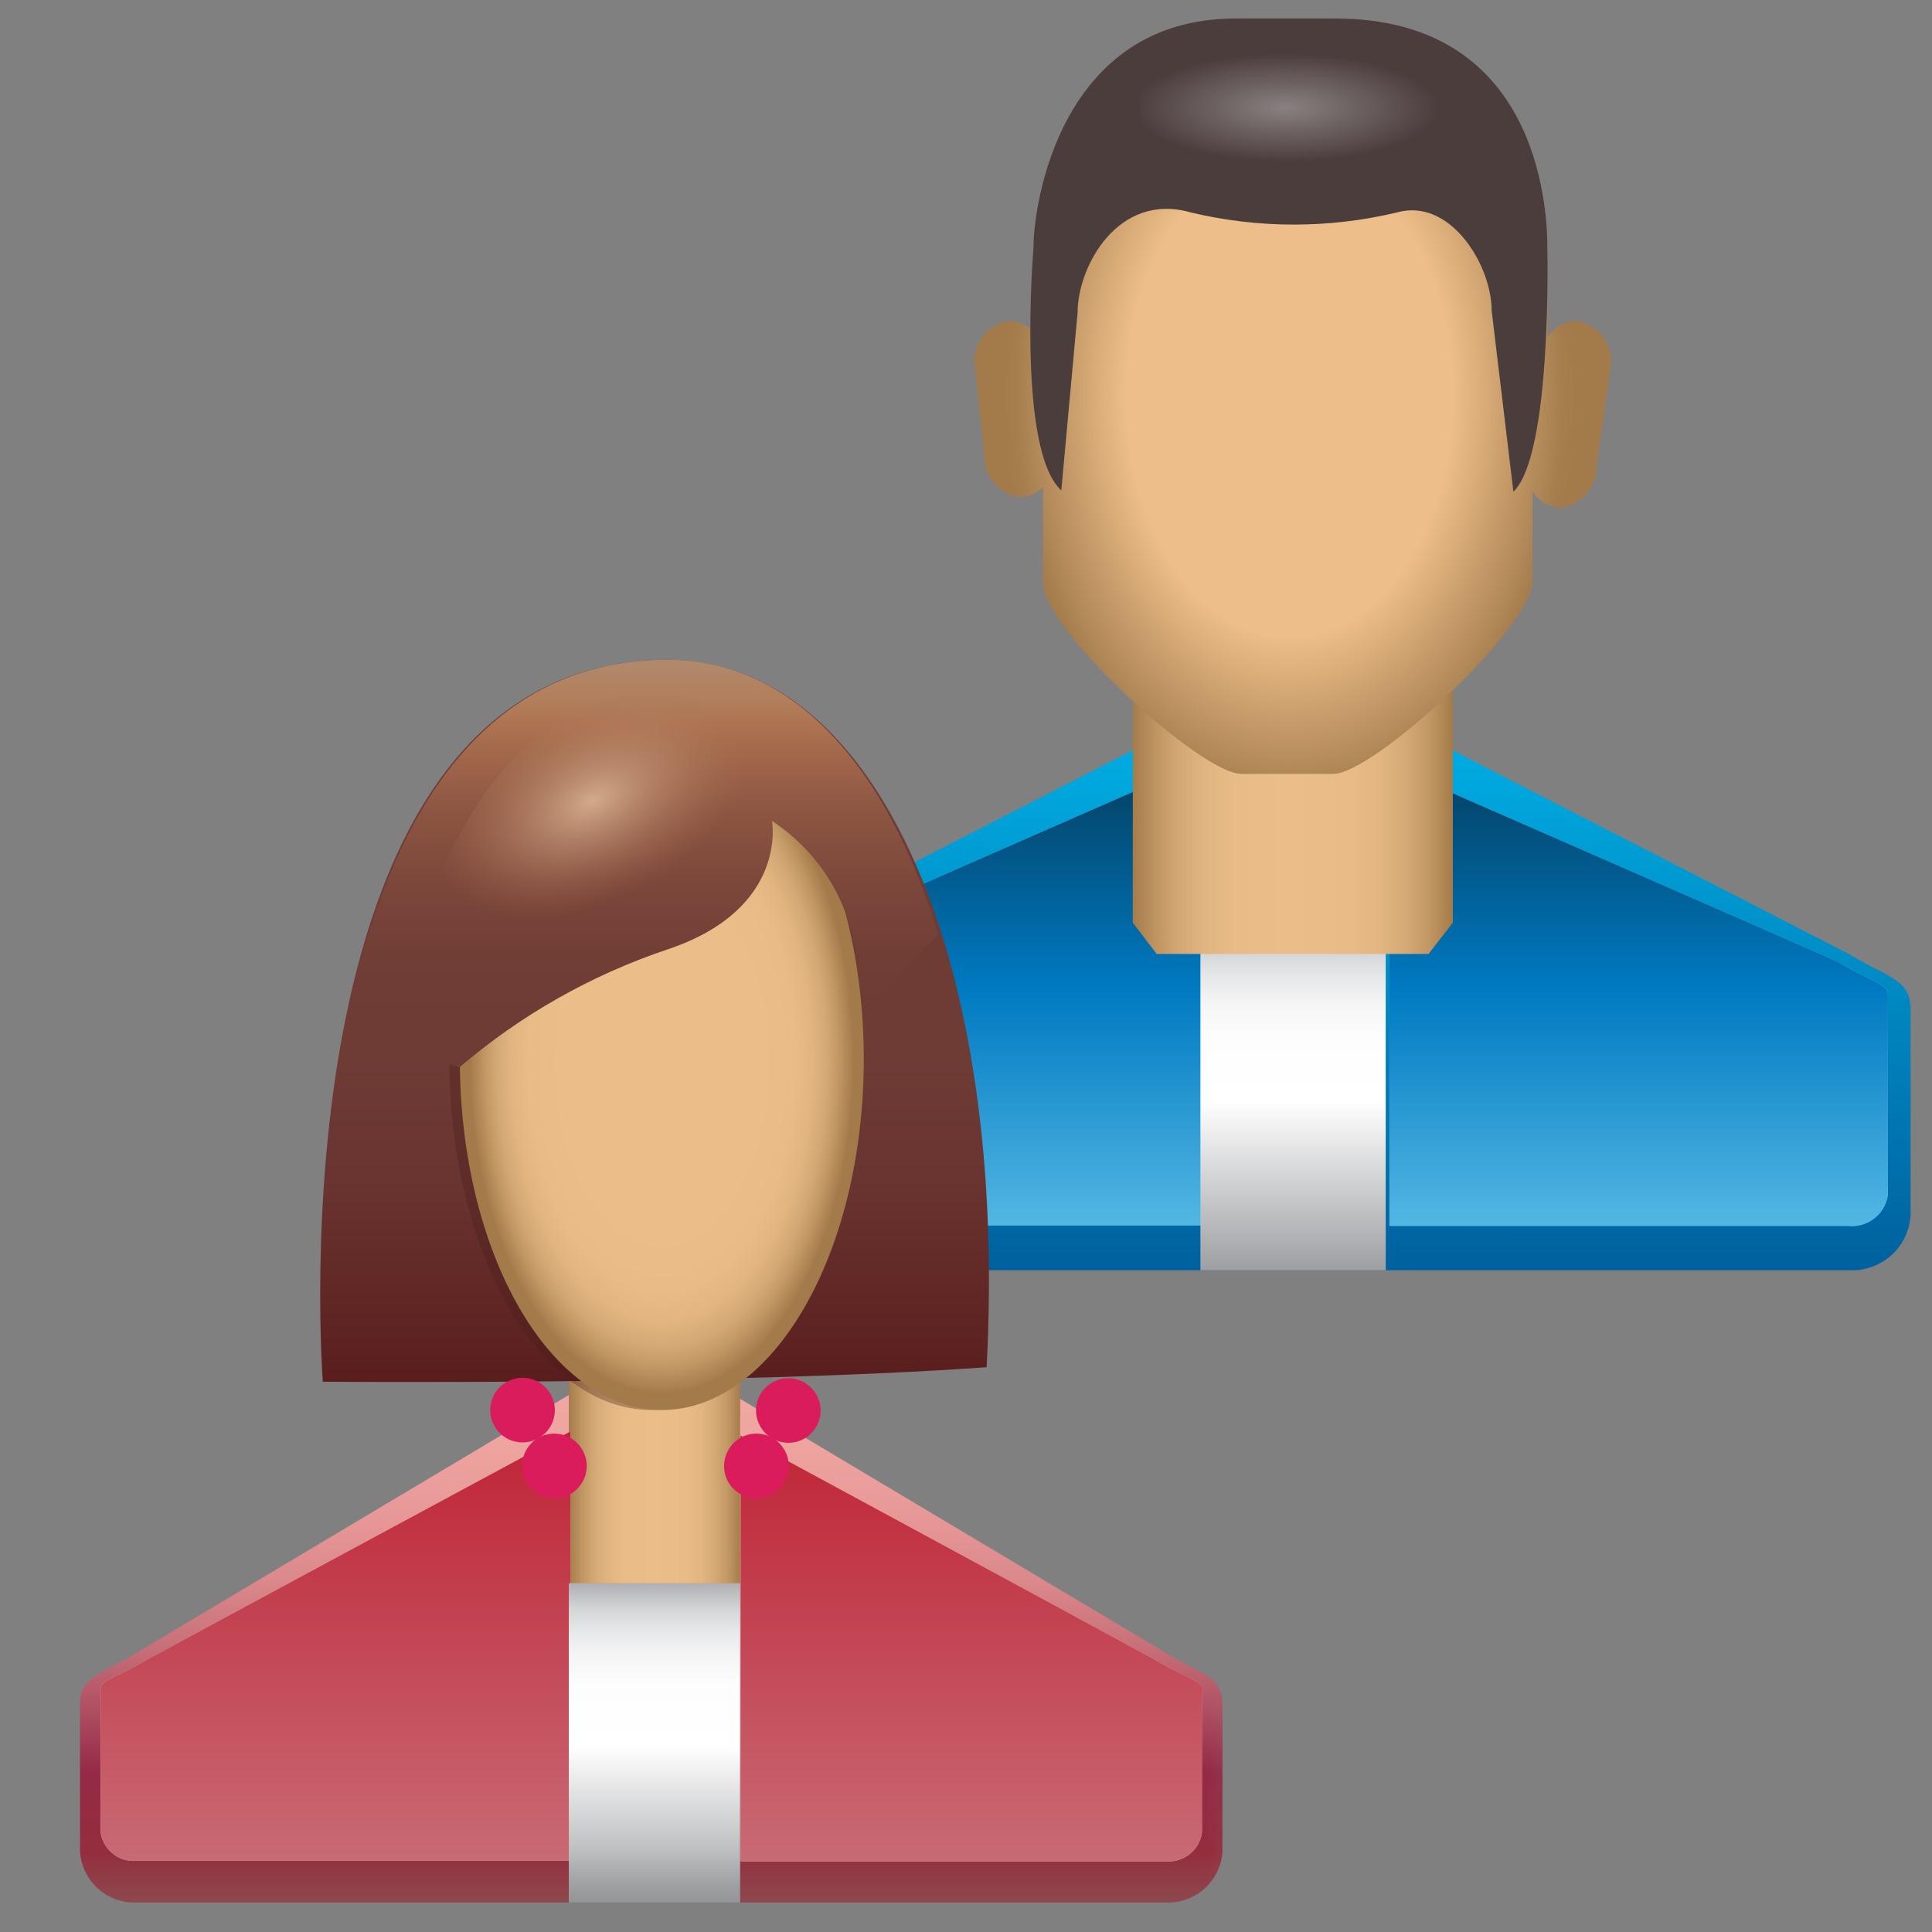 <svg width="12" height="12" viewBox="0 0 12 12" fill="none" xmlns="http://www.w3.org/2000/svg">
<rect x="0" y="0" width="12" height="12" fill="#808080" stroke="none"/>
<path d="M11.483 7.89H4.577C4.481 7.895 4.387 7.862 4.315 7.798C4.243 7.734 4.199 7.644 4.193 7.548V6.261C4.193 6.073 4.374 6.053 4.577 5.92L8.03 4.151L11.483 5.925C11.709 6.065 11.867 6.078 11.867 6.266V7.548C11.861 7.644 11.818 7.734 11.746 7.798C11.674 7.862 11.579 7.895 11.483 7.89V7.89Z" fill="url(#paint0_linear)"/>
<path d="M8.63 7.611V4.755L11.413 5.972C11.476 6.01 11.533 6.04 11.586 6.065C11.726 6.135 11.726 6.143 11.726 6.183V7.42C11.718 7.479 11.688 7.532 11.641 7.568C11.594 7.604 11.534 7.621 11.476 7.614H8.63V7.611ZM4.577 7.611C4.518 7.618 4.459 7.602 4.412 7.566C4.365 7.53 4.334 7.476 4.326 7.418V6.181C4.326 6.141 4.339 6.125 4.474 6.06C4.533 6.032 4.59 6.001 4.645 5.967L7.478 4.725V7.611H4.577V7.611Z" fill="url(#paint1_radial)"/>
<path d="M8.63 7.611V4.755L11.413 5.972C11.476 6.01 11.533 6.04 11.586 6.065C11.726 6.135 11.726 6.143 11.726 6.183V7.42C11.718 7.479 11.688 7.532 11.64 7.568C11.594 7.604 11.534 7.621 11.476 7.614H8.63V7.611ZM4.577 7.611C4.518 7.618 4.459 7.602 4.412 7.566C4.365 7.53 4.334 7.476 4.326 7.418V6.181C4.326 6.141 4.339 6.125 4.474 6.06C4.533 6.032 4.59 6.001 4.645 5.967L7.478 4.725V7.611H4.577V7.611Z" fill="url(#paint2_linear)"/>
<path d="M7.456 5.747H8.607V7.89H7.456V5.747Z" fill="url(#paint3_linear)"/>
<path d="M9.024 5.731L8.873 5.925H7.184L7.036 5.731V3.676H9.024V5.731Z" fill="url(#paint4_linear)"/>
<path d="M9.787 1.995C9.751 1.996 9.716 2.006 9.686 2.024C9.655 2.042 9.629 2.067 9.611 2.098V1.541C9.611 1.255 9.443 0.115 8.281 0.115H7.706C6.703 0.115 6.419 1.255 6.419 1.541V2.063C6.401 2.042 6.378 2.026 6.353 2.014C6.328 2.002 6.301 1.996 6.274 1.995C6.212 2.002 6.156 2.032 6.115 2.078C6.075 2.125 6.052 2.184 6.053 2.246L6.115 2.836C6.115 2.897 6.137 2.957 6.178 3.003C6.219 3.05 6.275 3.079 6.336 3.087C6.39 3.085 6.442 3.063 6.479 3.024V3.621C6.479 3.907 7.458 4.806 7.711 4.806H8.281C8.532 4.806 9.518 3.895 9.518 3.609V3.049C9.536 3.08 9.562 3.105 9.593 3.123C9.623 3.141 9.658 3.151 9.694 3.152C9.755 3.144 9.811 3.115 9.852 3.068C9.893 3.022 9.915 2.963 9.915 2.901L10.008 2.246C10.008 2.184 9.986 2.125 9.945 2.078C9.904 2.032 9.848 2.002 9.787 1.995V1.995Z" fill="url(#paint5_radial)"/>
<path d="M9.787 1.995C9.751 1.996 9.716 2.006 9.686 2.024C9.655 2.042 9.629 2.067 9.611 2.098V1.541C9.611 1.255 9.443 0.115 8.281 0.115H7.706C6.703 0.115 6.419 1.255 6.419 1.541V2.063C6.401 2.042 6.378 2.026 6.353 2.014C6.328 2.002 6.301 1.996 6.274 1.995C6.212 2.002 6.156 2.032 6.115 2.078C6.075 2.125 6.052 2.184 6.053 2.246L6.115 2.836C6.115 2.897 6.137 2.957 6.178 3.003C6.219 3.05 6.275 3.079 6.336 3.087C6.39 3.085 6.442 3.063 6.479 3.024V3.621C6.479 3.907 7.458 4.806 7.711 4.806H8.281C8.532 4.806 9.518 3.895 9.518 3.609V3.049C9.536 3.08 9.562 3.105 9.593 3.123C9.624 3.141 9.658 3.151 9.694 3.152C9.755 3.144 9.811 3.115 9.852 3.068C9.893 3.022 9.915 2.963 9.915 2.901L10.008 2.246C10.008 2.184 9.986 2.125 9.945 2.078C9.904 2.032 9.848 2.002 9.787 1.995V1.995Z" fill="url(#paint6_radial)"/>
<path d="M9.611 1.541C9.611 1.255 9.536 0.115 8.294 0.115H7.674C6.592 0.115 6.419 1.255 6.419 1.541C6.419 1.541 6.314 2.795 6.592 3.046L6.693 1.942C6.693 1.656 6.944 1.189 7.398 1.32C7.818 1.42 8.255 1.42 8.675 1.32C9.006 1.225 9.265 1.644 9.265 1.93L9.4 3.054C9.641 2.826 9.611 1.541 9.611 1.541Z" fill="#4C3D3D"/>
<g style="mix-blend-mode:screen" opacity="0.5">
<rect x="7.082" y="0.167" width="1.84" height="0.97" rx="0.485" fill="url(#paint7_radial)"/>
</g>
<mask id="mask0" mask-type="alpha" maskUnits="userSpaceOnUse" x="0" y="3" width="9" height="9">
<rect y="3.97" width="8.03" height="8.03" fill="#C4C4C4"/>
</mask>
<g mask="url(#mask0)">
<path d="M7.24 11.817H0.851C0.762 11.821 0.675 11.79 0.609 11.731C0.543 11.672 0.503 11.589 0.497 11.501V10.58C0.497 10.406 0.665 10.386 0.851 10.264L4.045 8.359L7.24 10.266C7.448 10.396 7.593 10.409 7.593 10.582V11.503C7.587 11.591 7.546 11.673 7.48 11.732C7.414 11.79 7.328 11.821 7.24 11.817V11.817Z" fill="url(#paint8_linear)"/>
<path d="M3.533 8.258H4.597V9.834H3.533V8.258Z" fill="url(#paint9_linear)"/>
<path d="M4.146 4.098C5.476 4.098 6.261 6.008 6.128 8.492C4.547 8.605 2.005 8.582 2.005 8.582C2.005 8.582 1.661 4.098 4.146 4.098Z" fill="url(#paint10_linear)"/>
<path d="M4.045 8.758C4.738 8.758 5.3 7.782 5.3 6.577C5.3 5.373 4.738 4.396 4.045 4.396C3.352 4.396 2.791 5.373 2.791 6.577C2.791 7.782 3.352 8.758 4.045 8.758Z" fill="#4B201C" fill-opacity="0.34"/>
<path d="M4.11 8.758C4.803 8.758 5.365 7.782 5.365 6.577C5.365 5.373 4.803 4.397 4.11 4.397C3.417 4.397 2.856 5.373 2.856 6.577C2.856 7.782 3.417 8.758 4.11 8.758Z" fill="url(#paint11_radial)"/>
<path d="M4.148 4.098C2.893 4.098 2.359 5.262 2.14 6.404L2.853 6.63C3.233 6.305 3.672 6.056 4.146 5.897C4.898 5.646 4.795 5.099 4.795 5.099C4.949 5.2 5.077 5.335 5.169 5.494C5.261 5.653 5.314 5.832 5.325 6.015C5.368 6.381 5.506 6.131 5.827 5.802C5.511 4.758 4.923 4.098 4.148 4.098Z" fill="url(#paint12_linear)"/>
<ellipse cx="4.032" cy="6.981" rx="1.589" ry="2.677" fill="url(#paint13_radial)"/>
<path d="M4.6 11.558V8.916L7.174 10.309C7.232 10.344 7.287 10.371 7.335 10.394C7.465 10.459 7.465 10.467 7.465 10.504V11.383C7.458 11.436 7.43 11.484 7.388 11.517C7.346 11.55 7.293 11.566 7.24 11.561H4.6V11.558ZM0.851 11.558C0.797 11.563 0.744 11.548 0.702 11.514C0.66 11.481 0.632 11.433 0.625 11.38V10.502C0.625 10.464 0.625 10.452 0.763 10.389C0.817 10.363 0.87 10.335 0.921 10.304L3.543 8.891V11.558H0.851V11.558Z" fill="#E1C3C2"/>
<path d="M4.6 11.558V8.916L7.174 10.309C7.232 10.344 7.287 10.371 7.335 10.394C7.466 10.459 7.466 10.467 7.466 10.504V11.383C7.458 11.436 7.43 11.484 7.388 11.517C7.346 11.55 7.293 11.566 7.24 11.561H4.6V11.558ZM0.851 11.558C0.797 11.563 0.744 11.548 0.702 11.514C0.66 11.481 0.632 11.433 0.625 11.38V10.502C0.625 10.464 0.625 10.452 0.763 10.389C0.817 10.363 0.87 10.335 0.921 10.304L3.543 8.891V11.558H0.851V11.558Z" fill="url(#paint14_linear)"/>
<path d="M3.346 8.932C3.442 8.877 3.475 8.754 3.419 8.658C3.364 8.562 3.241 8.529 3.145 8.585C3.049 8.64 3.016 8.763 3.072 8.859C3.127 8.955 3.25 8.988 3.346 8.932Z" fill="#DA1C5C"/>
<path d="M3.544 9.279C3.64 9.224 3.673 9.101 3.617 9.005C3.562 8.909 3.439 8.876 3.343 8.931C3.247 8.987 3.214 9.11 3.27 9.206C3.325 9.302 3.448 9.334 3.544 9.279Z" fill="#DA1C5C"/>
<path d="M4.799 9.279C4.895 9.224 4.928 9.101 4.872 9.005C4.817 8.909 4.694 8.876 4.598 8.931C4.502 8.987 4.469 9.11 4.524 9.206C4.58 9.302 4.703 9.334 4.799 9.279Z" fill="#DA1C5C"/>
<path d="M4.997 8.935C5.093 8.879 5.126 8.757 5.07 8.661C5.015 8.565 4.892 8.532 4.796 8.587C4.7 8.643 4.667 8.765 4.723 8.861C4.778 8.957 4.901 8.99 4.997 8.935Z" fill="#DA1C5C"/>
<path d="M3.533 9.834H4.597V11.817H3.533V9.834Z" fill="url(#paint15_linear)"/>
</g>
<defs>
<linearGradient id="paint0_linear" x1="8.03" y1="7.89" x2="8.03" y2="4.151" gradientUnits="userSpaceOnUse">
<stop stop-color="#00619E"/>
<stop offset="1" stop-color="#00B7EC"/>
</linearGradient>
<radialGradient id="paint1_radial" cx="0" cy="0" r="1" gradientUnits="userSpaceOnUse" gradientTransform="translate(8.03 6.168) scale(2.808)">
<stop stop-color="#7FC8E7"/>
<stop offset="1" stop-color="#6DCFF6"/>
</radialGradient>
<linearGradient id="paint2_linear" x1="7.985" y1="4.684" x2="7.985" y2="7.695" gradientUnits="userSpaceOnUse">
<stop offset="0.028" stop-color="#044063"/>
<stop offset="0.486" stop-color="#007AC2"/>
<stop offset="1" stop-color="#57BAE5"/>
</linearGradient>
<linearGradient id="paint3_linear" x1="8.03" y1="7.89" x2="8.03" y2="5.747" gradientUnits="userSpaceOnUse">
<stop stop-color="#9D9FA2"/>
<stop offset="0.49" stop-color="white"/>
<stop offset="0.68" stop-color="#FDFDFD"/>
<stop offset="0.77" stop-color="#F5F5F6"/>
<stop offset="0.85" stop-color="#E7E8E9"/>
<stop offset="0.92" stop-color="#D4D5D7"/>
<stop offset="0.97" stop-color="#BCBEC0"/>
<stop offset="1" stop-color="#AEB0B3"/>
</linearGradient>
<linearGradient id="paint4_linear" x1="7.036" y1="4.8" x2="9.024" y2="4.8" gradientUnits="userSpaceOnUse">
<stop stop-color="#A57C4B"/>
<stop offset="0.07" stop-color="#BE9461"/>
<stop offset="0.14" stop-color="#D2A773"/>
<stop offset="0.22" stop-color="#E0B480"/>
<stop offset="0.32" stop-color="#E9BC87"/>
<stop offset="0.49" stop-color="#EBBE89"/>
<stop offset="0.68" stop-color="#E9BC87"/>
<stop offset="0.78" stop-color="#E1B480"/>
<stop offset="0.86" stop-color="#D3A874"/>
<stop offset="0.93" stop-color="#C09663"/>
<stop offset="0.99" stop-color="#A87F4D"/>
<stop offset="1" stop-color="#A37A49"/>
</linearGradient>
<radialGradient id="paint5_radial" cx="0" cy="0" r="1" gradientUnits="userSpaceOnUse" gradientTransform="translate(8.008 2.458) scale(1.778 2.617)">
<stop offset="0.71" stop-color="#B49167"/>
<stop offset="0.82" stop-color="#B08C60"/>
<stop offset="0.96" stop-color="#A67E4E"/>
<stop offset="0.99" stop-color="#A37A49"/>
</radialGradient>
<radialGradient id="paint6_radial" cx="0" cy="0" r="1" gradientUnits="userSpaceOnUse" gradientTransform="translate(8.008 2.458) scale(1.778 2.617)">
<stop stop-color="#EDBE89"/>
<stop offset="0.569" stop-color="#EDBE89"/>
<stop offset="0.952" stop-color="#A67E4E"/>
<stop offset="1" stop-color="#A37A49"/>
</radialGradient>
<radialGradient id="paint7_radial" cx="0" cy="0" r="1" gradientUnits="userSpaceOnUse" gradientTransform="translate(7.985 0.669) rotate(90) scale(0.335 0.951)">
<stop stop-color="#C4C4C4"/>
<stop offset="1" stop-color="#C4C4C4" stop-opacity="0"/>
</radialGradient>
<linearGradient id="paint8_linear" x1="4.045" y1="11.817" x2="4.045" y2="8.359" gradientUnits="userSpaceOnUse">
<stop stop-color="#942F37"/>
<stop offset="0.23" stop-color="#942A47"/>
<stop offset="0.23" stop-color="#932946"/>
<stop offset="0.35" stop-color="#B05063"/>
<stop offset="0.46" stop-color="#C87079"/>
<stop offset="0.58" stop-color="#DB898B"/>
<stop offset="0.71" stop-color="#E89A98"/>
<stop offset="0.84" stop-color="#EFA5A0"/>
<stop offset="1" stop-color="#F2A8A2"/>
</linearGradient>
<linearGradient id="paint9_linear" x1="3.533" y1="9.046" x2="4.6" y2="9.046" gradientUnits="userSpaceOnUse">
<stop stop-color="#A57C4B"/>
<stop offset="0.07" stop-color="#BE9461"/>
<stop offset="0.14" stop-color="#D2A773"/>
<stop offset="0.22" stop-color="#E0B480"/>
<stop offset="0.32" stop-color="#E9BC87"/>
<stop offset="0.49" stop-color="#EBBE89"/>
<stop offset="0.68" stop-color="#E9BC87"/>
<stop offset="0.78" stop-color="#E1B480"/>
<stop offset="0.86" stop-color="#D3A874"/>
<stop offset="0.93" stop-color="#C09663"/>
<stop offset="0.99" stop-color="#A87F4D"/>
<stop offset="1" stop-color="#A37A49"/>
</linearGradient>
<linearGradient id="paint10_linear" x1="4.068" y1="4.098" x2="4.068" y2="8.582" gradientUnits="userSpaceOnUse">
<stop offset="0.56" stop-color="#6E3B35"/>
<stop offset="0.72" stop-color="#6A3430"/>
<stop offset="0.95" stop-color="#5D2221"/>
<stop offset="1" stop-color="#5A1D1D"/>
</linearGradient>
<radialGradient id="paint11_radial" cx="0" cy="0" r="1" gradientUnits="userSpaceOnUse" gradientTransform="translate(4.11 6.592) scale(1.252 2.166)">
<stop offset="0.49" stop-color="#EBBE89"/>
<stop offset="0.66" stop-color="#E9BC87"/>
<stop offset="0.75" stop-color="#E1B480"/>
<stop offset="0.82" stop-color="#D3A874"/>
<stop offset="0.88" stop-color="#C09663"/>
<stop offset="0.94" stop-color="#A87F4D"/>
<stop offset="0.95" stop-color="#A37A49"/>
<stop offset="0.99" stop-color="#A37A49"/>
</radialGradient>
<linearGradient id="paint12_linear" x1="3.992" y1="4.098" x2="3.992" y2="6.63" gradientUnits="userSpaceOnUse">
<stop stop-color="#CF8F5E"/>
<stop offset="0.04" stop-color="#C6875A"/>
<stop offset="0.2" stop-color="#A66C4D"/>
<stop offset="0.37" stop-color="#8D5642"/>
<stop offset="0.55" stop-color="#7C473B"/>
<stop offset="0.73" stop-color="#713E36"/>
<stop offset="0.95" stop-color="#6E3B35"/>
</linearGradient>
<radialGradient id="paint13_radial" cx="0" cy="0" r="1" gradientUnits="userSpaceOnUse" gradientTransform="translate(3.681 4.974) rotate(-26.565) scale(1.496 0.888)">
<stop stop-color="#D2AB8D"/>
<stop offset="0.703" stop-color="#A66C4E" stop-opacity="0"/>
</radialGradient>
<linearGradient id="paint14_linear" x1="4.045" y1="8.891" x2="4.045" y2="11.562" gradientUnits="userSpaceOnUse">
<stop stop-color="#C02436"/>
<stop offset="1" stop-color="#C86A74"/>
</linearGradient>
<linearGradient id="paint15_linear" x1="4.068" y1="11.817" x2="4.068" y2="9.834" gradientUnits="userSpaceOnUse">
<stop stop-color="#9D9FA2"/>
<stop offset="0.49" stop-color="white"/>
<stop offset="0.68" stop-color="#FDFDFD"/>
<stop offset="0.77" stop-color="#F5F5F6"/>
<stop offset="0.85" stop-color="#E7E8E9"/>
<stop offset="0.92" stop-color="#D4D5D7"/>
<stop offset="0.97" stop-color="#BCBEC0"/>
<stop offset="1" stop-color="#AEB0B3"/>
</linearGradient>
</defs>
</svg>
